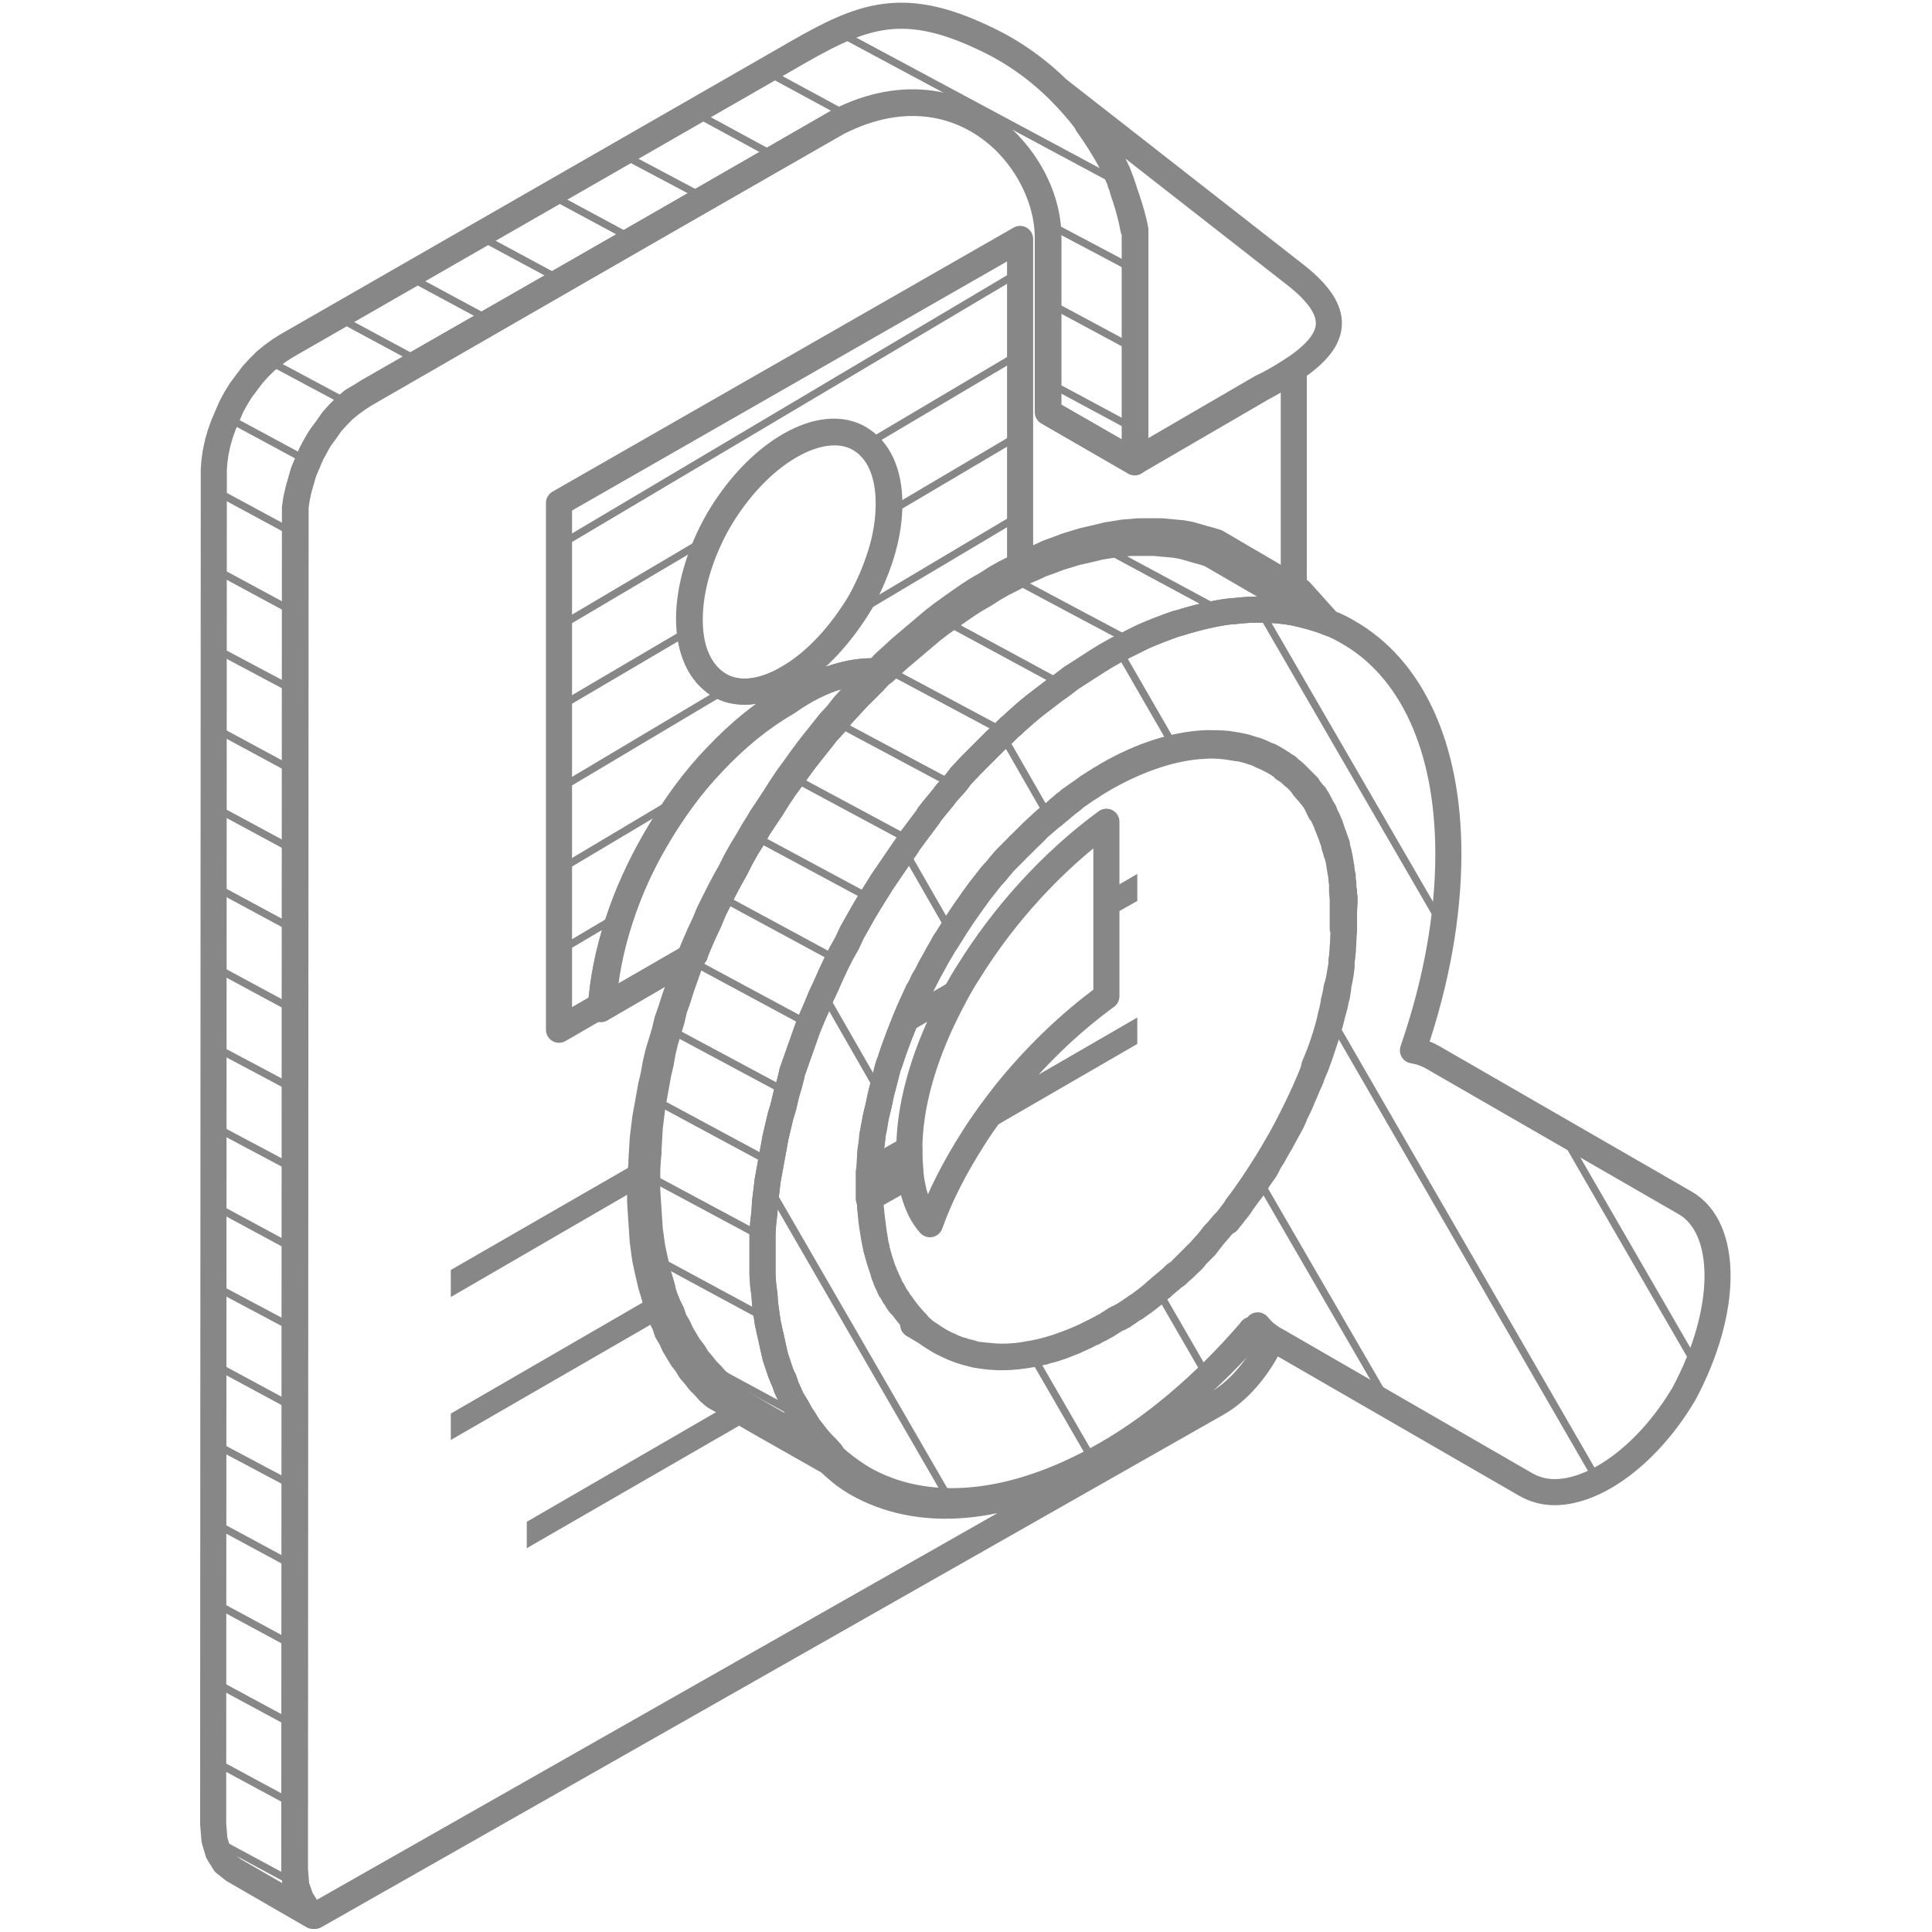 <?xml version="1.0" encoding="utf-8"?>
<!-- Generator: Adobe Illustrator 25.2.0, SVG Export Plug-In . SVG Version: 6.00 Build 0)  -->
<svg version="1.1" id="Layer_1" xmlns="http://www.w3.org/2000/svg" xmlns:xlink="http://www.w3.org/1999/xlink" x="0px" y="0px"
	 viewBox="0 0 300 300" style="enable-background:new 0 0 300 300;" xml:space="preserve">
<style type="text/css">
	.st0{fill-rule:evenodd;clip-rule:evenodd;fill:#878787;}
	.st1{fill:none;stroke:#878787;stroke-width:4.05;stroke-linecap:round;stroke-linejoin:round;stroke-miterlimit:22.926;}
	.st2{fill:none;stroke:#878787;stroke-width:1.144;stroke-linecap:round;stroke-miterlimit:10;}
</style>
<g>
	<path class="st0" d="M141.2,178.4c0,1.4,0.1,2.7,0.2,4l-6.5,3.7l0,0V186c0-0.1,0-0.2,0-0.3c0-0.4,0-0.8,0-1.2v-0.1
		c0-0.4,0-0.8,0-1.1c0-0.4,0-0.9,0-1.3c0-0.1,0-0.2,0-0.3c0,0.1,0,0.2,0,0.3L141.2,178.4z"/>
	<path class="st1" d="M200.9,57.3v36.3l-1.9-1.1L187.8,86l-1-0.3l-1.1-0.3l-1-0.3l-1.1-0.3l-1.1-0.2l-1.1-0.1l-1.1-0.1l-1.1-0.1
		h-3.5l-1.2,0.1l-1.2,0.1l-1.2,0.2l-1.3,0.2l-1.2,0.3l-1.3,0.3l-1.3,0.3l-1.3,0.4l-1.3,0.4l-1.3,0.5l-1.4,0.5l-1.3,0.6l-1.4,0.6
		l-1.4,0.6l-1.3,0.7l-1.4,0.7l-1.4,0.8l-1.4,0.9l-1.4,0.8l-1.4,0.9l-1.3,0.9l-1.4,1l-1.4,1l-1.3,1l-1.3,1.1l-1.3,1.1l-1.3,1.1
		l-1.3,1.1l-1.3,1.2l-1,0.9l-0.3,0.3l-1.2,1.3l-2.5,2.5l-1.2,1.3l-1.2,1.3l-1.1,1.4l-1.2,1.3l-1.1,1.4l-1.2,1.5l-1.1,1.4l-1.1,1.5
		l-1,1.4l-1.1,1.5l-1,1.5l-1,1.6l-2,3l-0.9,1.6l-1,1.6l-0.9,1.6l-0.8,1.6l-0.9,1.6l-0.9,1.7l-0.8,1.6l-0.8,1.6l-0.7,1.7l-0.8,1.7
		l-0.7,1.6l-0.7,1.7v0.1l0,0l-0.6,1.6l-0.7,1.7l-0.6,1.7l-0.6,1.7l-0.5,1.6l-0.6,1.7l-0.4,1.7l-1,3.3l-0.4,1.7l-0.3,1.7l-0.4,1.7
		l-0.9,5l-0.2,1.6l-0.2,1.7l-0.1,1.7l-0.1,1.6v0.6l-0.1,1l-0.1,1.7v3.1l0.1,1.6l0.1,1.5l0.1,1.5l0.1,1.5l0.2,1.5l0.2,1.4l0.3,1.4
		l0.6,2.6l0.4,1.3l0.3,1.1v0.2l0.4,1.2l0.5,1.2l0.4,0.8l0.1,0.2l0.4,1.2l0.6,1l0.5,1.1l0.6,1l0.6,1l0.7,0.9l0.6,1l0.7,0.8l0.7,0.9
		l0.8,0.8l0.7,0.8l0.8,0.7l3.3,1.9l3.6,2.1l10.4,5.9l0.3,0.1c1.2,1.1,2.4,2.2,3.7,3l0.8,0.5c9.6,5.5,22.9,4.7,37.6-3.7
		c8.4-4.8,16.4-11.6,23.4-19.7c0.1-0.1,0.2-0.3,0.3-0.4c0.4,0.5,0.9,1,1.4,1.4l0,0c0.3,0.2,0.7,0.5,1,0.7l0.4,0.2
		c-1.9,3.8-4.9,7.3-8.1,9.1L48.9,297.5l0,0l0,0l-0.2-0.2l-0.4-0.4l-0.6-0.5l-1-1.6l-0.7-2l-0.2-2.5L45.9,80v-1.3l0.2-1.4l0.3-1.4
		l0.8-2.8l0.6-1.4l0.6-1.4l0.7-1.3l0.8-1.3l0.9-1.2l0.9-1.3l1-1.1l1-1l1.1-0.9l1.2-0.7l1.1-0.7l73-41.8c10.6-5.4,19.6-2.9,25.4,2.4
		c0.5,0.4,0.9,0.9,1.3,1.3c3.8,4.1,6,9.6,5.9,14.5V64l13.5,7.8v-0.2l19.6-11.4C197.7,59.3,199.4,58.3,200.9,57.3z"/>
	<path class="st1" d="M200.9,57.3c-1.5,1-3.1,2-5,3l-19.6,11.4v-36l0,0c-0.3-1.7-0.8-3.3-1.3-4.8c-0.1-0.4-0.3-0.8-0.4-1.2
		c-0.1-0.4-0.3-0.8-0.4-1.2c-0.1-0.4-0.3-0.7-0.4-1.1c-0.1-0.2-0.1-0.3-0.2-0.5c-0.3-0.7-0.6-1.3-1-2l0,0c-1-2-2.2-3.8-3.5-5.6
		c-1.3-1.8-2.8-3.5-4.4-5.1l36.6,28.6C209,48.9,207.1,53.1,200.9,57.3z"/>
	<g>
		<g>
			<line class="st2" x1="54.4" y1="62.8" x2="41.5" y2="55.9"/>
			<line class="st2" x1="47.8" y1="71.6" x2="35.2" y2="64.8"/>
			<line class="st2" x1="45.8" y1="82.9" x2="33.2" y2="76.1"/>
			<polyline class="st2" points="45.8,95.1 45.8,95.1 33.2,88.3 			"/>
			<polyline class="st2" points="45.8,107.4 45.8,107.3 33.2,100.6 			"/>
			<line class="st2" x1="45.8" y1="119.8" x2="33.2" y2="113"/>
			<polyline class="st2" points="45.8,132.1 33.2,125.3 33.2,125.3 			"/>
			<line class="st2" x1="45.8" y1="144.4" x2="33.2" y2="137.6"/>
			<line class="st2" x1="76.4" y1="49.9" x2="63.4" y2="42.9"/>
			<line class="st2" x1="65.3" y1="56.2" x2="52.3" y2="49.2"/>
			<polyline class="st2" points="174,28.5 174,28.5 174,28.5 130,4.9 			"/>
			<line class="st2" x1="131.9" y1="18.1" x2="118.8" y2="11"/>
			<line class="st2" x1="176.2" y1="41.9" x2="162.6" y2="34.7"/>
			<line class="st2" x1="120.6" y1="24.4" x2="107.7" y2="17.4"/>
			<line class="st2" x1="176.2" y1="54.2" x2="162.8" y2="47"/>
			<line class="st2" x1="109.5" y1="30.8" x2="96.5" y2="23.9"/>
			<line class="st2" x1="176.2" y1="66.6" x2="162.8" y2="59.4"/>
			<line class="st2" x1="98.4" y1="37.2" x2="85.4" y2="30.2"/>
			<line class="st2" x1="87.3" y1="43.6" x2="74.3" y2="36.6"/>
		</g>
		<g>
			<line class="st2" x1="45.7" y1="280.2" x2="33.1" y2="273.4"/>
			<polyline class="st2" points="45.9,292.5 45.9,292.5 33.3,285.7 			"/>
			<line class="st2" x1="45.8" y1="181.6" x2="33.2" y2="174.9"/>
			<polyline class="st2" points="45.8,194 45.8,194 33.2,187.2 			"/>
			<line class="st2" x1="45.7" y1="206.3" x2="33.1" y2="199.6"/>
			<line class="st2" x1="45.7" y1="218.6" x2="33.1" y2="211.8"/>
			<line class="st2" x1="45.7" y1="230.8" x2="33.1" y2="224.1"/>
			<line class="st2" x1="45.7" y1="243.2" x2="33.1" y2="236.4"/>
			<polyline class="st2" points="45.7,255.6 45.7,255.6 33.1,248.8 			"/>
			<polyline class="st2" points="45.7,267.9 33.1,261.1 33.1,261.1 			"/>
			<line class="st2" x1="45.8" y1="156.9" x2="33.2" y2="150.1"/>
			<line class="st2" x1="45.8" y1="169.2" x2="33.2" y2="162.5"/>
		</g>
	</g>
	<polygon class="st0" points="100.9,179.4 100.8,180.4 100.7,182.1 100.7,183.6 70,201.4 70,197.2 	"/>
	<polygon class="st0" points="104.3,203.8 70,223.6 70,219.5 103,200.4 103.1,200.6 103.5,201.7 104,202.9 	"/>
	<polygon class="st0" points="118.9,219 81.8,240.4 81.8,236.3 115.3,216.9 	"/>
	<g>
		<line class="st2" x1="158.4" y1="42.2" x2="86.8" y2="84.7"/>
		<line class="st2" x1="158.4" y1="54.9" x2="134.6" y2="69"/>
		<polyline class="st2" points="110.3,83.4 110.3,83.4 86.8,97.3 		"/>
		<line class="st2" x1="158.4" y1="67.5" x2="138.1" y2="79.5"/>
		<line class="st2" x1="107.2" y1="97.8" x2="86.8" y2="109.8"/>
		<polyline class="st2" points="158.4,80 132.5,95.4 132.4,95.4 		"/>
		<line class="st2" x1="113" y1="106.9" x2="86.8" y2="122.5"/>
		<line class="st2" x1="106.1" y1="123.6" x2="86.8" y2="135.1"/>
		<line class="st2" x1="96.6" y1="141.9" x2="86.8" y2="147.7"/>
	</g>
	<path class="st1" d="M137.1,104.3l-0.3,0.3l-1.2,1.3l-2.5,2.5l-1.2,1.3l-1.2,1.3l-1.1,1.4l-1.2,1.3l-1.1,1.4l-1.2,1.5L125,118
		l-1.1,1.5l-1,1.4l-1.1,1.5l-1,1.5l-1,1.6l-2,3l-0.9,1.6l-1,1.6l-0.9,1.6l-0.8,1.6l-0.9,1.6l-0.9,1.7l-0.8,1.6l-0.8,1.6l-0.7,1.7
		l-0.8,1.7l-0.7,1.6l-0.7,1.7v0.1l0,0l-14.6,8.4c0.5-8.5,3.6-17.9,8.4-26.1c2.6-4.5,5.7-8.8,9.2-12.4c3.5-3.7,7.3-6.8,11.3-9.1
		C127.8,105.1,132.8,103.9,137.1,104.3z"/>
	<path class="st1" d="M107,96.1c0-4.9,1.7-10.4,4.5-15.3c2.8-4.8,6.7-9.1,11-11.6s8.2-2.8,11-1.1c2.8,1.7,4.5,5.1,4.5,10.1
		c0,2.5-0.4,5.1-1.2,7.7s-1.9,5.2-3.3,7.7c-2.9,4.8-6.7,9.1-11,11.6c-4.3,2.6-8.3,2.8-11,1.1C108.8,104.5,107,101.1,107,96.1z"/>
	<path class="st1" d="M137.1,104.3l-0.3,0.3l-1.2,1.3l-2.5,2.5l-1.2,1.3l-1.2,1.3l-1.1,1.4l-1.2,1.3l-1.1,1.4l-1.2,1.5L125,118
		l-1.1,1.5l-1,1.4l-1.1,1.5l-1,1.5l-1,1.6l-2,3l-0.9,1.6l-1,1.6l-0.9,1.6l-0.8,1.6l-0.9,1.6l-0.9,1.7l-0.8,1.6l-0.8,1.6l-0.7,1.7
		l-0.8,1.7l-0.7,1.6l-0.7,1.7v0.1l0,0l-14.6,8.5l0,0c0.5-8.5,3.6-17.9,8.4-26.1c2.6-4.5,5.7-8.8,9.2-12.4c3.5-3.7,7.3-6.8,11.3-9.1
		C127.8,105.1,132.8,103.9,137.1,104.3z"/>
	<path class="st1" d="M141.2,178.4c0,1.4,0.1,2.7,0.2,4l-6.5,3.7l0,0v-0.3v-0.1c0-0.4,0-0.8,0-1.2v-0.1c0-0.4,0-0.8,0-1.1
		c0-0.4,0-0.9,0-1.3l0,0L141.2,178.4z"/>
	<path class="st0" d="M176.6,158v4.1l-25.4,14.7c1.5-2.4,3.2-4.8,5-7L176.6,158z"/>
	<path class="st0" d="M141.9,155.7l8.5-4.9c-1.2,2-2.4,4-3.4,6.1l0,0l-7.4,4.3l0,0C140.3,159.4,141,157.6,141.9,155.7L141.9,155.7z"
		/>
	<polygon class="st0" points="176.6,135.7 176.6,139.9 171.8,142.6 171.8,138.5 	"/>
	<g>
		<line class="st2" x1="147.6" y1="233.1" x2="119.1" y2="183.8"/>
		<line class="st2" x1="147.8" y1="144.9" x2="140.4" y2="132"/>
		<line class="st2" x1="187.6" y1="213.9" x2="179.8" y2="200.4"/>
		<line class="st2" x1="169.8" y1="226.9" x2="160.2" y2="210.3"/>
		<line class="st2" x1="136.8" y1="169.9" x2="127.8" y2="154.2"/>
		<line class="st2" x1="263.5" y1="212.2" x2="242.4" y2="175.7"/>
		<line class="st2" x1="224.1" y1="143.9" x2="195.6" y2="94.7"/>
		<polyline class="st2" points="248.1,229.9 206.7,158.2 206.7,158.2 		"/>
		<line class="st2" x1="182.6" y1="116.4" x2="173.6" y2="100.8"/>
		<polyline class="st2" points="215.8,218.3 215.8,218.3 195.4,183.1 195.4,183.1 		"/>
		<line class="st2" x1="163" y1="127" x2="155.6" y2="114.1"/>
	</g>
	<g>
		<line class="st2" x1="130.1" y1="149.1" x2="111.6" y2="139.1"/>
		<line class="st2" x1="125.7" y1="159.1" x2="107.3" y2="149.2"/>
		<line class="st2" x1="122.2" y1="169.6" x2="103.9" y2="159.8"/>
		<line class="st2" x1="119.7" y1="180.5" x2="101.5" y2="170.7"/>
		<line class="st2" x1="118.4" y1="192.1" x2="100.5" y2="182.5"/>
		<line class="st2" x1="119.1" y1="204.8" x2="101.7" y2="195.4"/>
		<line class="st2" x1="124.6" y1="220.1" x2="108.9" y2="211.6"/>
		<line class="st2" x1="141.3" y1="130.5" x2="122.5" y2="120.4"/>
		<line class="st2" x1="135.3" y1="139.6" x2="116.7" y2="129.6"/>
		<line class="st2" x1="190" y1="95.1" x2="169" y2="83.8"/>
		<line class="st2" x1="175.8" y1="99.7" x2="155.9" y2="89.1"/>
		<line class="st2" x1="165" y1="106.3" x2="145.6" y2="95.8"/>
		<line class="st2" x1="156" y1="113.7" x2="136.9" y2="103.5"/>
		<line class="st2" x1="148.1" y1="121.9" x2="129.2" y2="111.8"/>
	</g>
	<path class="st1" d="M171.8,127.6v27.1c-5.9,4.3-11.2,9.5-15.7,15.1c-1.8,2.3-3.5,4.6-5,7c-2.8,4.4-5.1,8.8-6.7,13.3
		c-1.1-1.2-1.9-2.8-2.5-4.9c-0.2-0.9-0.4-1.8-0.5-2.7c-0.2-1.3-0.3-2.6-0.2-4c0-6.6,2.1-14.1,5.8-21.5l0,0c1-2,2.1-4.1,3.4-6.1l0,0
		C155.8,142.2,163.2,133.9,171.8,127.6z"/>
	<path class="st1" d="M208.7,142c0,0.6,0,1.3,0,1.9c0,0.6-0.1,1.3-0.1,1.9l0,0c0,0.5-0.1,1-0.1,1.5c0,0.1,0,0.1,0,0.2v0.1
		c-0.1,0.6-0.1,1.1-0.2,1.7v0.1l0,0v0.1c0,0,0,0,0,0.1v0.1v0.1v0.1l0,0c0,0.1,0,0.3-0.1,0.4c0,0.2-0.1,0.4-0.1,0.6l0,0
		c-0.1,0.7-0.2,1.3-0.4,2v0.1l-0.1,0.2l-0.1,0.4c0,0,0,0.1,0,0.2c-0.1,0.5-0.2,0.9-0.3,1.4l0,0l-0.1,0.3v0.2l-0.2,1l-0.3,1.2
		c0,0.2-0.1,0.3-0.1,0.5c-0.6,2.4-1.4,4.8-2.4,7.1v0.1l-0.1,0.3v0.2l0,0c-0.9,2.3-1.9,4.5-3,6.7c-0.9,1.8-1.8,3.6-2.9,5.4
		c-0.4,0.7-0.8,1.4-1.3,2.2l0,0c-1.5,2.4-3,4.7-4.7,6.9l0,0l-0.2,0.3l-0.1,0.2c-0.6,0.8-1.2,1.6-1.9,2.4c0,0,0,0-0.1,0.1l-0.2,0.2
		l-0.3,0.4l0,0c-0.2,0.2-0.4,0.5-0.6,0.7c-0.1,0.1-0.2,0.2-0.3,0.3l0,0l0,0c-0.1,0.1-0.2,0.2-0.2,0.3l-0.1,0.1l-0.1,0.1
		c-0.5,0.6-1.1,1.2-1.6,1.8c-0.1,0.1-0.1,0.2-0.2,0.2c-0.1,0.1-0.1,0.1-0.2,0.2l-0.4,0.4l-0.9,0.9l-0.2,0.2l-0.1,0.1
		c-0.4,0.4-0.7,0.7-1.1,1.1l0,0c-0.1,0.1-0.3,0.3-0.5,0.4l0,0l0,0c-0.1,0.1-0.2,0.2-0.3,0.2l0,0l-0.3,0.3l-0.9,0.8
		c-0.1,0.1-0.3,0.2-0.4,0.3c-0.1,0.1-0.1,0.1-0.2,0.2c-0.2,0.1-0.3,0.3-0.5,0.4c0,0,0,0-0.1,0.1l-0.1,0.1l-0.5,0.4l-0.2,0.2
		c0,0,0,0-0.1,0.1c-0.2,0.2-0.4,0.3-0.6,0.5l0,0c-0.6,0.5-1.2,0.9-1.8,1.4c-0.1,0-0.1,0.1-0.2,0.1c0,0-0.1,0-0.1,0.1
		c0,0-0.1,0-0.1,0.1c0,0,0,0-0.1,0l-0.4,0.3l-0.7,0.5c-0.1,0.1-0.2,0.1-0.3,0.2l0,0c-0.1,0.1-0.2,0.1-0.3,0.2
		c-0.1,0.1-0.2,0.2-0.4,0.2c-0.1,0.1-0.2,0.1-0.3,0.2l-0.2,0.1h-0.1c-0.1,0-0.1,0.1-0.2,0.1c-0.5,0.3-0.9,0.6-1.4,0.9
		c-0.3,0.2-0.6,0.3-0.9,0.5c-0.1,0-0.1,0.1-0.2,0.1l-0.8,0.4l-0.3,0.2c0,0,0,0-0.1,0l0,0c-1.4,0.7-2.8,1.3-4.2,1.8
		c-1.8,0.7-3.6,1.2-5.3,1.5h-0.1c-2.4,0.5-4.7,0.6-6.9,0.3c-0.1,0-0.2,0-0.3,0l-0.7-0.1h-0.3c-0.3,0-0.6-0.1-0.8-0.2l0,0l-0.3-0.1
		l-0.8-0.2c-0.2,0-0.4-0.1-0.6-0.2c-0.1,0-0.1,0-0.2,0c-0.6-0.2-1.1-0.4-1.7-0.7l-0.2-0.1l-0.3-0.1l0,0c-0.2-0.1-0.4-0.2-0.6-0.3
		l-0.4-0.2l-1-0.6l0,0c-1-0.6-1.9-1.4-2.8-2.3c-0.8-0.8-1.6-1.8-2.3-2.8h-0.1c0,0,0-0.1-0.1-0.1c-0.2-0.3-0.4-0.5-0.5-0.8
		c-0.1-0.1-0.2-0.3-0.3-0.4c-0.2-0.3-0.3-0.6-0.5-0.9c0,0,0-0.1-0.1-0.1c-0.1-0.1-0.1-0.2-0.2-0.4c-0.1-0.2-0.2-0.5-0.3-0.7
		c-0.1-0.1-0.1-0.2-0.2-0.4c-0.1-0.4-0.3-0.7-0.4-1.1c0,0,0,0,0-0.1c-0.4-1.2-0.8-2.4-1.1-3.7c0-0.1,0-0.1,0-0.2
		c-0.1-0.3-0.2-0.7-0.2-1c-0.1-0.4-0.1-0.7-0.2-1.1c0-0.3-0.1-0.6-0.1-0.9c-0.1-0.5-0.1-0.9-0.2-1.4c0-0.3-0.1-0.7-0.1-1
		s-0.1-0.7-0.1-1s0-0.7-0.1-1c0-0.2,0-0.4,0-0.6v-0.3v-0.1c0-0.4,0-0.8,0-1.2V184c0-0.4,0-0.8,0-1.1c0-0.4,0-0.9,0-1.3l0,0
		c0-0.1,0-0.2,0-0.3s0-0.2,0-0.3c0-0.6,0.1-1.3,0.1-1.9c0-0.6,0.1-1.1,0.2-1.7c0-0.3,0.1-0.6,0.1-1s0.1-0.8,0.2-1.1
		c0.1-0.4,0.1-0.8,0.2-1.2c0.1-0.8,0.3-1.5,0.5-2.3s0.3-1.5,0.5-2.3s0.4-1.5,0.6-2.3c0.1-0.4,0.2-0.8,0.3-1.2s0.2-0.8,0.4-1.2
		c0.4-1.3,0.9-2.7,1.4-4l0,0c0.7-1.8,1.4-3.6,2.3-5.5l0,0c0.2-0.4,0.4-0.9,0.6-1.3c0-0.1,0.1-0.2,0.2-0.3c0.1-0.3,0.3-0.5,0.4-0.8
		c0.2-0.5,0.4-0.9,0.7-1.3c0.2-0.4,0.4-0.8,0.6-1.2c0.3-0.6,0.7-1.2,1-1.8s0.7-1.2,1-1.8c0.2-0.4,0.4-0.7,0.7-1.1
		c0.4-0.7,0.9-1.4,1.3-2.1l0,0c0.9-1.4,1.8-2.7,2.8-4.1c0.4-0.5,0.7-1,1.1-1.5c0.4-0.5,0.7-0.9,1.1-1.4c0.4-0.5,0.7-0.9,1.1-1.3l0,0
		c0.4-0.4,0.7-0.9,1.1-1.3l0,0c0.3-0.4,0.6-0.7,0.9-1c0.1-0.1,0.1-0.1,0.2-0.2c0.1-0.1,0.2-0.2,0.3-0.3c0.2-0.2,0.3-0.3,0.5-0.5
		c0.1-0.1,0.3-0.3,0.4-0.4l0,0c0.2-0.2,0.3-0.4,0.5-0.5c0.2-0.2,0.4-0.4,0.7-0.7c0.8-0.8,1.6-1.6,2.4-2.3c0.6-0.6,1.2-1.1,1.9-1.6
		c0.3-0.3,0.6-0.5,0.9-0.8c0.2-0.2,0.5-0.4,0.7-0.6c0.3-0.3,0.7-0.5,1-0.8c0,0,0.1,0,0.1-0.1c0.3-0.2,0.7-0.5,1-0.7
		c0.6-0.4,1.1-0.8,1.7-1.2c0,0,0.1,0,0.1-0.1c0.3-0.2,0.5-0.3,0.8-0.5s0.6-0.4,0.8-0.5c0.4-0.3,0.9-0.5,1.3-0.8
		c5.5-3.2,10.8-4.8,15.5-5c1.1,0,2.2,0,3.2,0.1c0.2,0,0.5,0.1,0.7,0.1s0.4,0.1,0.6,0.1c0.2,0,0.4,0.1,0.6,0.1
		c0.3,0.1,0.6,0.1,0.9,0.2c0.3,0.1,0.7,0.2,1,0.3c0.2,0.1,0.4,0.1,0.6,0.2c0,0,0,0,0.1,0c0.3,0.1,0.6,0.2,0.9,0.4h0.1l0.6,0.3
		l0.6,0.2c0.7,0.4,1.4,0.8,2,1.2c0,0,0,0,0.1,0.1c0.2,0.1,0.3,0.2,0.5,0.3c0,0,0.1,0,0.1,0.1c0.1,0,0.2,0.1,0.2,0.2
		c0.1,0.1,0.2,0.2,0.4,0.3s0.2,0.2,0.4,0.3c0,0,0,0,0.1,0.1c0.2,0.2,0.4,0.4,0.6,0.6l0,0c0.1,0.1,0.3,0.3,0.4,0.4
		c0.2,0.2,0.5,0.5,0.7,0.7c0.1,0.1,0.1,0.1,0.2,0.2c0,0.1,0.1,0.1,0.2,0.2c0,0.1,0.1,0.1,0.1,0.2c0.1,0.1,0.2,0.3,0.3,0.4l0,0
		c0,0,0,0,0.1,0.1s0.2,0.3,0.3,0.4l0.1,0.1l0,0l0.1,0.1l0.1,0.1c0,0,0,0,0,0.1l0.1,0.1c0,0.1,0.1,0.1,0.1,0.2c0,0,0,0.1,0.1,0.1
		c0,0.1,0.1,0.1,0.1,0.2c0.1,0.1,0.2,0.3,0.2,0.4l0,0c0.1,0.1,0.1,0.2,0.2,0.3v0.1l0.2,0.4l0.1,0.1c0,0,0.1,0.1,0.1,0.2l0,0
		c0,0,0,0.1,0.1,0.1c0.1,0.2,0.2,0.3,0.2,0.5c0.1,0.3,0.3,0.6,0.4,0.8c0.1,0.2,0.2,0.5,0.3,0.7c0,0,0,0.1,0.1,0.2l0.1,0.3l0.3,0.9
		l0.3,0.8l0.2,0.6c0,0.1,0.1,0.2,0.1,0.3s0,0.1,0.1,0.2l0,0v0.1l0.1,0.6l0.1,0.3l0,0l0,0c0.1,0.3,0.1,0.6,0.2,0.9
		c0.1,0.4,0.1,0.7,0.2,1.1v0.1l0,0l0,0v0.2l0.1,0.3v0.1c0,0.3,0.1,0.6,0.1,0.8c0,0.1,0,0.3,0.1,0.4l0,0c0,0.1,0,0.1,0,0.2v0.3
		l0.1,0.6c0,0.1,0,0.2,0,0.3c0,0.3,0,0.6,0.1,0.9c0,0.4,0,0.7,0.1,1.1v0.1c0,0.2,0,0.4,0,0.6C208.7,141.2,208.7,141.6,208.7,142z"/>
</g>
<path class="st1" d="M176.2,35.6v36.1L162.8,64V37.2c0.1-4.9-2-10.3-5.9-14.5c-0.4-0.5-0.9-0.9-1.3-1.3c-5.8-5.4-14.9-7.9-25.5-2.5
	L56.7,61.2l-1.1,0.7l-1.1,0.8l-1.1,0.9l-1,1l-1,1.1L50.5,67l-0.9,1.2L49,69.3l-0.7,1.3L47.7,72l-0.6,1.4l-0.8,2.8L46,77.5l-0.2,1.4
	v1.3l-0.1,210.3l0.2,2.5l0.6,2l1,1.6l0.7,0.5l0.4,0.4l-12.3-7.1l-1.4-1.1l-1-1.6l-0.6-2l-0.2-2.5l0.1-210.3l0.1-1.3l0.2-1.4l0.3-1.4
	l0.4-1.4l0.5-1.4l0.6-1.4l0.6-1.4l0.7-1.3l0.8-1.3l0.9-1.2l0.9-1.2l1-1.1l1-1l1.1-0.9l1.1-0.8l1.1-0.7L122,9.2
	c11.2-6.5,17.5-9.7,31-3.2c4.1,1.9,8.1,4.7,11.5,8.1l0,0c1.6,1.6,3.1,3.3,4.4,5.1h-0.1c1.3,1.8,2.5,3.7,3.6,5.7l0,0
	c0.3,0.7,0.7,1.3,1,2c0.1,0.1,0.1,0.3,0.2,0.5c0.2,0.3,0.3,0.7,0.4,1.1c0.2,0.4,0.3,0.8,0.4,1.2c0.1,0.4,0.3,0.8,0.4,1.2
	c0.5,1.5,0.9,3.1,1.2,4.7C176.1,35.4,176.2,35.5,176.2,35.6z"/>
<path class="st1" d="M261.7,186.8l-39.2-22.6c-0.5-0.3-1-0.5-1.5-0.7l0,0c-0.1,0-0.2-0.1-0.3-0.1s-0.3-0.1-0.4-0.1l0,0
	c-0.1,0-0.3-0.1-0.4-0.1c-0.2,0-0.3-0.1-0.5-0.1l0,0c0.1-0.2,0.1-0.4,0.2-0.6c3.4-10,5.3-20.2,5.3-29.9c0-16.9-5.9-28.9-15.5-34.4
	c-1-0.6-2-1.1-3.1-1.5c-1.7-0.7-3.6-1.2-5.5-1.6c-2.9-0.5-6-0.6-9.2-0.2h-0.2h-0.1c-2.7,0.3-5.5,1-8.4,1.9h-0.1
	c-0.1,0-0.2,0.1-0.3,0.1c-1.7,0.6-3.3,1.2-5.1,2c-0.1,0-0.1,0.1-0.2,0.1l-1.2,0.6l-1.4,0.7l-1.2,0.6c-0.5,0.3-1.1,0.6-1.6,0.9
	l-1.3,0.8l-1.4,0.9l-1.4,0.9l-1.4,0.9l0,0l-1.3,1l-1.4,1l-2.6,2l-0.4,0.3c-1,0.8-1.9,1.6-2.9,2.5c-0.3,0.3-0.6,0.6-0.9,0.8l-0.9,0.9
	l-1.3,1.2l-1.2,1.2l-1.3,1.3l-0.6,0.6c-0.1,0.1-0.3,0.3-0.4,0.4c-0.1,0.1-0.3,0.3-0.4,0.4l0,0c-0.5,0.5-1,1.1-1.5,1.6l-0.6,0.8
	l-0.5,0.6c-0.4,0.4-0.7,0.8-1.1,1.2l-0.6,0.8l-1,1.2c-0.4,0.5-0.8,1-1.2,1.5l0,0c0,0,0,0,0,0.1l0,0l0,0c-0.1,0.1-0.2,0.3-0.3,0.4
	c-0.2,0.3-0.4,0.5-0.6,0.8c-0.2,0.3-0.4,0.5-0.6,0.8l-0.6,0.8l-0.3,0.4L141,131l-0.1,0.2l-0.9,1.3l-3,4.4l-1,1.6l-1,1.6l-0.9,1.5
	l-0.9,1.6l-0.9,1.6l-0.8,1.7l-0.9,1.6l-0.8,1.6l-0.8,1.7l-0.7,1.6l-0.8,1.7l-0.7,1.7l-0.7,1.6l-0.7,1.7l-0.6,1.7l-0.6,1.7l-0.6,1.7
	l-0.6,1.7l-0.1,0.5l-0.3,1.2l-0.5,1.7l-0.4,1.7l-0.1,0.4l-0.4,1.3l-0.4,1.7l-0.4,1.7l-0.3,1.7l-0.3,1.6l-0.6,3.3L119,185l-0.2,1.6
	l-0.1,1.7l-0.2,1.7l-0.1,1.6v6.3l0.1,1.6l0.2,1.5l0.1,1.4l0.2,1.5l0.2,1.4l0.3,1.4l0.3,1.3l0.3,1.4l0.3,1.3l0.4,1.2l0.4,1.2l0.4,1
	l0.1,0.1l0.4,1.2l0.5,1.1l0.4,0.9l0.1,0.1l0.6,1l0.6,1.1l0.6,0.9l0.6,1l0.7,0.9l0.7,0.9l0.7,0.8l0.8,0.8l0.7,0.8l0.1,0.2l0.1,0.2
	c1.2,1.1,2.5,2.1,3.9,3l0.8,0.5c9.6,5.5,22.9,4.7,37.6-3.7c8.4-4.8,16.4-11.6,23.4-19.7c0.1-0.1,0.2-0.3,0.3-0.4
	c0.4,0.5,0.9,1,1.4,1.4l0,0c0.3,0.2,0.7,0.5,1,0.7l0.4,0.2l38.8,22.4c1.4,0.8,2.9,1.2,4.5,1.2c6.5,0,14.6-6,20.1-15.3
	C268.4,203.5,268.4,190.7,261.7,186.8z M208.7,144.2l-0.1,1.2v0.5l0,0c0,0.5-0.1,1-0.1,1.5c0,0.1,0,0.1,0,0.2v0.1l-0.1,1l-0.1,0.7
	v0.1l0,0v0.1c0,0,0,0,0,0.1v0.1v0.1v0.1v0.1l-0.1,1l-0.2,1.1l-0.2,0.9v0.1c0,0.1,0,0.1,0,0.2c0,0.1,0,0.3-0.1,0.4c0,0,0,0.1,0,0.2
	l-0.1,0.7l-0.2,0.6v0.1l0,0c0,0.1,0,0.2-0.1,0.4c0,0.1,0,0.1,0,0.2c-0.1,0.4-0.2,0.7-0.3,1.1c-0.2,0.6-0.3,1.3-0.5,1.9l-0.1,0.3
	l-0.3,1.1l-0.4,1.2l-0.8,2.4l-0.4,1.1l-0.1,0.3l-0.6,1.4l-0.2,0.6l-0.4,0.9l-0.1,0.2l-0.2,0.5l-0.3,0.7l-0.4,0.9l-0.1,0.2v0.1
	l-0.5,1.1l-0.4,0.8c-0.1,0.2-0.2,0.3-0.2,0.5l0,0l0,0l0,0l-0.4,0.9l-0.6,1.1l-0.6,1.1l-0.6,1.1l-0.3,0.5c-0.3,0.5-0.6,1.1-0.9,1.6
	l0,0l0,0c-0.3,0.5-0.6,0.9-0.8,1.4l-0.4,0.7l-0.7,1l0,0l-0.1,0.1l-0.6,1l-0.7,1l-0.4,0.5c-0.3,0.4-0.5,0.7-0.8,1.1l-0.3,0.4l0,0
	l-0.1,0.2c-0.3,0.5-0.7,0.9-1,1.3l-0.3,0.4l-0.8,1L190,190c-0.4,0.5-0.8,1-1.2,1.4l-0.1,0.1l-0.2,0.2c0,0.1-0.1,0.1-0.1,0.2
	c0,0,0,0-0.1,0.1l0,0l0,0c-0.1,0.1-0.2,0.2-0.2,0.3l-0.1,0.1l-0.1,0.1c0,0.1-0.1,0.1-0.1,0.2l-0.6,0.8l-1.1,1.1
	c-0.1,0.1-0.1,0.1-0.2,0.2c-0.1,0.1-0.3,0.3-0.4,0.5c-0.3,0.4-0.7,0.7-1,1l-0.1,0.1l-0.5,0.5l-0.7,0.6l-0.2,0.2l-0.2,0.2l0,0
	c-0.1,0.1-0.2,0.2-0.3,0.2l0,0c-0.1,0.1-0.2,0.2-0.4,0.3c-0.2,0.2-0.4,0.4-0.6,0.5c-0.2,0.2-0.4,0.4-0.6,0.5
	c-0.1,0.1-0.1,0.1-0.2,0.2l-0.3,0.3l-0.2,0.1c0,0,0,0-0.1,0.1l-0.1,0.1c-0.3,0.3-0.6,0.5-0.9,0.8l-0.5,0.4l-0.9,0.7l-1,0.7l-0.2,0.1
	c0,0-0.1,0-0.1,0.1c0,0-0.1,0-0.1,0.1c0,0,0,0-0.1,0c-0.1,0.1-0.3,0.2-0.5,0.3c-0.1,0.1-0.3,0.2-0.4,0.3c-0.1,0-0.1,0.1-0.2,0.1
	c-0.1,0.1-0.2,0.1-0.3,0.2l0,0l-0.3,0.2c-0.1,0.1-0.2,0.2-0.4,0.2l-0.2,0.2h-0.1l-0.2,0.1h-0.1c-0.1,0-0.1,0.1-0.2,0.1
	c-0.5,0.3-0.9,0.6-1.4,0.9c-0.3,0.2-0.6,0.3-0.9,0.5c-0.1,0-0.1,0.1-0.2,0.1c-0.5,0.3-1.1,0.6-1.6,0.8l0,0l-0.5,0.3l-0.4,0.2
	l-0.9,0.4l-0.6,0.3l-0.3,0.1c-0.5,0.2-1,0.4-1.5,0.6l-0.3,0.1l-0.9,0.3l-0.3,0.1l0,0c-0.4,0.1-0.8,0.2-1.2,0.3l-0.2,0.1l-0.6,0.1
	l-0.3,0.1l0,0c-1.4,0.3-2.9,0.5-4.2,0.6c-4.8,0.3-9-0.9-12.5-3.4l-2.7-1.6l0.5-0.3c-0.8-0.8-1.6-1.8-2.3-2.8c0,0,0-0.1-0.1-0.1
	c-0.2-0.3-0.4-0.5-0.5-0.8c-0.1-0.1-0.2-0.3-0.3-0.4c-0.2-0.3-0.3-0.6-0.5-0.9c0,0,0-0.1-0.1-0.1c-0.1-0.1-0.1-0.2-0.2-0.4
	c-0.1-0.2-0.2-0.5-0.3-0.7c-0.1-0.1-0.1-0.2-0.2-0.4c-0.1-0.3-0.3-0.6-0.4-0.9c0-0.1,0-0.1-0.1-0.2c0,0,0,0,0-0.1
	c-0.1-0.2-0.2-0.4-0.3-0.7s-0.2-0.6-0.3-0.9c-0.1-0.3-0.2-0.6-0.3-1c-0.1-0.3-0.2-0.7-0.3-1c-0.3-1.2-0.5-2.5-0.7-3.8
	c0-0.3-0.1-0.5-0.1-0.8s-0.1-0.7-0.1-1s-0.1-0.7-0.1-1s0-0.7-0.1-1c0-0.2,0-0.4,0-0.6v0.2c0-0.1,0-0.2,0-0.3c0-0.4,0-0.8,0-1.2v-0.1
	c0-0.4,0-0.8,0-1.1c0-0.4,0-0.9,0-1.3c0-0.1,0-0.2,0-0.3s0-0.2,0-0.3c0-0.6,0.1-1.3,0.1-1.9c0-0.6,0.1-1.1,0.2-1.7
	c0-0.3,0.1-0.6,0.1-1s0.1-0.8,0.2-1.1c0-0.4,0.1-0.8,0.2-1.2c0.1-0.8,0.3-1.5,0.5-2.3s0.3-1.5,0.5-2.3s0.4-1.5,0.6-2.3
	c0.1-0.4,0.2-0.8,0.3-1.2s0.2-0.8,0.4-1.2c0.4-1.3,0.9-2.7,1.4-4c0.7-1.8,1.4-3.6,2.3-5.5c0.6-1.3,1.2-2.5,1.9-3.8
	c0.1-0.2,0.2-0.4,0.3-0.6c0.4-0.8,0.9-1.6,1.3-2.4c0.1-0.2,0.3-0.5,0.4-0.7c0.2-0.3,0.4-0.7,0.6-1c0.2-0.4,0.4-0.7,0.7-1.1
	c0.4-0.7,0.9-1.4,1.3-2.1l0,0c0.9-1.4,1.8-2.7,2.8-4.1c0.4-0.5,0.7-1,1.1-1.5c0.4-0.5,0.7-0.9,1.1-1.4c0.4-0.5,0.7-0.9,1.1-1.3l0,0
	l0,0c0.4-0.4,0.7-0.9,1.1-1.3l0,0c0.3-0.4,0.6-0.7,0.9-1c0.2-0.2,0.3-0.3,0.5-0.5s0.3-0.3,0.5-0.5c0.1-0.1,0.3-0.3,0.4-0.4l0,0
	c0.2-0.2,0.3-0.4,0.5-0.5l0.1-0.1c0.4-0.4,0.7-0.7,1.1-1.1c0.6-0.6,1.2-1.1,1.7-1.7c0.7-0.6,1.4-1.2,2.1-1.8c0.1,0,0.1-0.1,0.2-0.2
	c0,0,0,0,0.1,0c0.2-0.2,0.5-0.4,0.7-0.6c0.4-0.3,0.8-0.7,1.2-1c0.3-0.3,0.7-0.5,1-0.8c0.1,0,0.1-0.1,0.2-0.2c0.3-0.2,0.7-0.5,1-0.7
	s0.7-0.5,1-0.7c0.2-0.1,0.3-0.2,0.5-0.3c0.3-0.2,0.6-0.4,0.9-0.6c0.5-0.3,1-0.6,1.5-0.9c5.5-3.1,10.8-4.8,15.5-5
	c1.1-0.1,2.2,0,3.2,0.1c0.2,0,0.5,0.1,0.7,0.1s0.4,0.1,0.6,0.1c0.2,0,0.4,0.1,0.6,0.1c0.1,0,0.2,0,0.3,0s0.2,0,0.4,0.1
	c0.3,0.1,0.5,0.1,0.8,0.2s0.6,0.2,0.9,0.3c0.3,0.1,0.7,0.2,1,0.4c0.7,0.3,1.4,0.6,2.1,1l0.7,0.4l0.6,0.4l0.4,0.4
	c0.1,0,0.1,0.1,0.2,0.1c0,0,0.1,0,0.1,0.1l0.5,0.3l0.4,0.4l0,0c0,0,0,0,0.1,0.1l0.6,0.5l0.5,0.5l0.5,0.6l0.1,0.2
	c0.1,0.1,0.1,0.1,0.2,0.2c0,0.1,0.1,0.1,0.2,0.2c0,0.1,0.1,0.1,0.1,0.2l0.4,0.4l0.2,0.3l0.1,0.1l0.1,0.1l0,0l0.1,0.1l0.1,0.1
	c0,0,0,0,0,0.1l0.1,0.1l0.2,0.2v0.1c0,0.1,0.1,0.1,0.1,0.2c0.1,0.1,0.2,0.3,0.2,0.4l0,0c0.1,0.1,0.1,0.2,0.2,0.3v0.1
	c0,0.1,0.1,0.1,0.1,0.2l0,0c0,0.1,0.1,0.2,0.1,0.2s0.1,0.1,0.1,0.2l0,0c0,0,0,0.1,0.1,0.1l0.2,0.3l0.4,0.8l0.3,0.7l0.1,0.3
	c0,0,0,0.1,0.1,0.2c0,0.1,0.1,0.2,0.1,0.3c0.1,0.3,0.3,0.7,0.4,1c0.1,0.4,0.3,0.8,0.4,1.2c0,0.1,0.1,0.2,0.1,0.3l0,0v0.2l0,0
	c0.1,0.2,0.1,0.4,0.2,0.6c0,0.1,0.1,0.2,0.1,0.4l0,0l0,0l0.2,0.5l0.2,0.9l0.1,0.7l0,0l0,0c0,0.2,0.1,0.4,0.1,0.5v0.1l0.1,0.5
	l0.1,0.7l0,0c0,0.1,0,0.1,0,0.2c0,0.2,0,0.3,0.1,0.5c0,0.1,0,0.1,0,0.2c0,0.1,0,0.2,0,0.3s0,0.2,0,0.3s0,0.1,0,0.2v0.5l0.1,1.1v4.6
	L208.7,144.2L208.7,144.2z"/>
<path class="st1" d="M206.3,96.7c-1.7-0.7-3.6-1.2-5.5-1.6c-2.9-0.5-6-0.6-9.2-0.2h-0.2h-0.1c-2.7,0.3-5.5,1-8.4,1.9h-0.1
	c-0.1,0-0.2,0.1-0.3,0.1c-1.7,0.6-3.3,1.2-5.1,2c-0.1,0-0.1,0.1-0.2,0.1l-1.2,0.6l-1.4,0.7l-1.2,0.6c-0.5,0.3-1.1,0.6-1.6,0.9
	l-1.3,0.8l-1.4,0.9l-1.4,0.9l-1.4,0.9l0,0l-1.3,1l-1.4,1l-2.6,2l-0.4,0.3c-1,0.8-1.9,1.6-2.9,2.5c-0.3,0.3-0.6,0.6-0.9,0.8l-0.9,0.9
	l-1.3,1.2l-1.2,1.2l-1.3,1.3l-0.6,0.6c-0.1,0.1-0.3,0.3-0.4,0.4c-0.1,0.1-0.3,0.3-0.4,0.4l0,0c-0.5,0.5-1,1.1-1.5,1.6l-0.6,0.8
	l-0.5,0.6c-0.4,0.4-0.7,0.8-1.1,1.2l-0.6,0.8l-1,1.2c-0.4,0.5-0.8,1-1.2,1.5l0,0c0,0,0,0,0,0.1l0,0l0,0c-0.1,0.1-0.2,0.3-0.3,0.4
	c-0.2,0.3-0.4,0.5-0.6,0.8c-0.2,0.3-0.4,0.5-0.6,0.8l-0.6,0.8l-0.3,0.4L141,131l-0.1,0.2l-0.9,1.3l-3,4.4l-1,1.6l-1,1.6l-0.9,1.5
	l-0.9,1.6l-0.9,1.6l-0.8,1.7l-0.9,1.6l-0.8,1.6l-0.8,1.7l-0.7,1.6l-0.8,1.7l-0.7,1.7l-0.7,1.6l-0.7,1.7l-0.6,1.7l-0.6,1.7l-0.6,1.7
	l-0.6,1.7l-0.1,0.5l-0.3,1.2l-0.5,1.7l-0.4,1.7l-0.1,0.4l-0.4,1.3l-0.4,1.7l-0.4,1.7l-0.3,1.7l-0.3,1.6l-0.6,3.3L119,185l-0.2,1.6
	l-0.1,1.7l-0.2,1.7l-0.1,1.6v6.3l0.1,1.6l0.2,1.5l0.1,1.4l0.2,1.5l0.2,1.4l0.3,1.4l0.3,1.3l0.3,1.4l0.3,1.3l0.4,1.2l0.4,1.2l0.4,1
	l0.1,0.1l0.4,1.2l0.5,1.1l0.4,0.9l0.1,0.1l0.6,1l0.6,1.1l0.6,0.9l0.6,1l0.7,0.9l0.7,0.9l0.7,0.8l0.8,0.8l0.7,0.8l0.1,0.2l-10.4-5.9
	l-3.6-2.1L112,215l-0.8-0.7l-0.7-0.8l-0.8-0.8l-0.7-0.9l-0.7-0.8l-0.6-1l-0.7-0.9l-0.6-1l-0.6-1l-0.5-1.1l-0.6-1l-0.4-1.2l-0.1-0.2
	l-0.4-0.8l-0.5-1.2l-0.4-1.2v-0.2l-0.3-1.1l-0.4-1.3l-0.6-2.6l-0.3-1.4l-0.2-1.4l-0.2-1.5l-0.1-1.5l-0.1-1.5l-0.1-1.5l-0.1-1.6v-3.1
	l0.1-1.7l0.1-1v-0.6l0.1-1.6l0.1-1.7l0.2-1.7l0.2-1.6l0.9-5l0.4-1.7l0.3-1.7l0.4-1.7l1-3.3l0.4-1.7l0.6-1.7l0.5-1.6l0.6-1.7l0.6-1.7
	l0.7-1.7l0.6-1.6l0,0v-0.1l0.7-1.7l0.7-1.6l0.8-1.7l0.7-1.7l0.8-1.6l0.8-1.6l0.9-1.7l0.9-1.6l0.8-1.6l0.9-1.6l1-1.6l0.9-1.6l2-3
	l1-1.6l1-1.5l1.1-1.5l1-1.4l1.1-1.5l1.1-1.4l1.2-1.5l1.1-1.4l1.2-1.3l1.1-1.4l1.2-1.3l1.2-1.3l2.5-2.5l1.2-1.3l0.3-0.3l1-0.9
	l1.3-1.2l1.3-1.1l1.3-1.1l1.3-1.1l1.3-1.1l1.3-1l1.4-1l1.4-1l1.3-0.9l1.4-0.9l1.4-0.8l1.4-0.9L156,89l1.4-0.7l1.3-0.7l1.4-0.6
	l1.4-0.6l1.3-0.6l1.4-0.5l1.3-0.5l1.3-0.4l1.3-0.4l1.3-0.3l1.3-0.3l1.2-0.3l1.3-0.2l1.2-0.2l1.2-0.1l1.2-0.1h3.5l1.1,0.1l1.1,0.1
	l1.1,0.1l1.1,0.2l1.1,0.3l1,0.3l1.1,0.3l1,0.3l11.1,6.5l1.9,1.1L206.3,96.7z"/>
<path class="st1" d="M86.8,78.1v81.8l6.9-4c0.5-8.5,3.6-17.9,8.4-26.1c2.6-4.5,5.7-8.8,9.2-12.4c3.5-3.7,7.3-6.8,11.3-9.1
	c5.3-3.1,10.3-4.3,14.6-3.9l1-0.9l1.3-1.2l1.3-1.1l1.3-1.1l1.3-1.1l1.3-1.1l1.3-1l1.4-1l1.4-1l1.3-0.9l1.4-0.9l1.4-0.8l1.4-0.9
	l1.4-0.8l1.4-0.7l1.3-0.7V37.1L86.8,78.1z M136.9,85.9c-0.8,2.6-1.9,5.2-3.3,7.7c-2.9,4.8-6.7,9.1-11,11.6c-4.3,2.6-8.3,2.8-11,1.1
	c-2.8-1.7-4.5-5.1-4.5-10.1c0-4.9,1.7-10.4,4.5-15.3c2.8-4.8,6.7-9.1,11-11.6s8.2-2.8,11-1.1c2.8,1.7,4.5,5.1,4.5,10.1
	C138.1,80.6,137.7,83.3,136.9,85.9z"/>
</svg>

